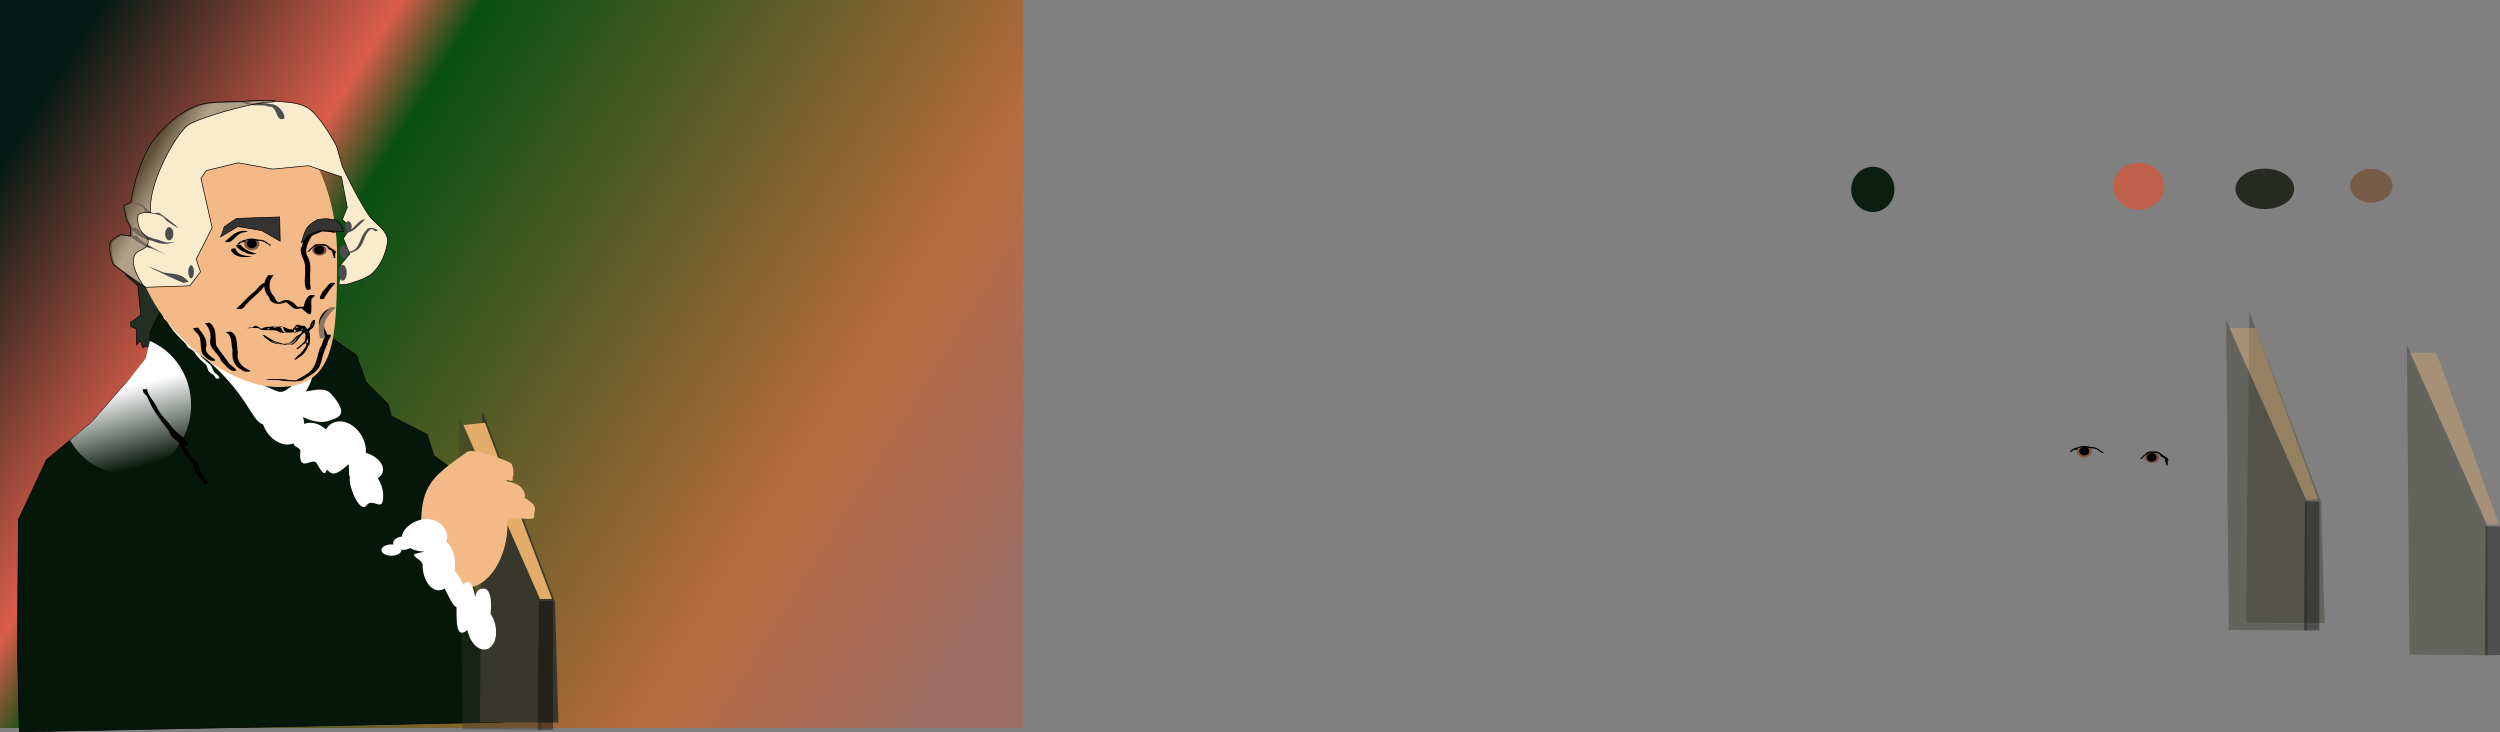 <?xml version="1.0" encoding="UTF-8"?>
<svg version="1.1" viewBox="0 0 2581.1 755.94" xmlns="http://www.w3.org/2000/svg">
<rect x="0" y="0" width="2581.1" height="755.94" fill="#808080" stroke="none"/>
<defs>
<linearGradient id="c" x1="156.98" x2="135.76" y1="471.86" y2="390.54" gradientUnits="userSpaceOnUse">
<stop stop-color="#05160a" offset="0"/>
<stop stop-color="#fff" offset="1"/>
</linearGradient>
<linearGradient id="b" x1="5.831" x2="651.76" y1="139.6" y2="365.18" gradientTransform="matrix(1.789,0,0,1,6.036,-5.061)" gradientUnits="userSpaceOnUse">
<stop stop-color="#051915" offset="0"/>
<stop stop-color="#da5d4a" offset=".238"/>
<stop stop-color="#085013" offset=".305"/>
<stop stop-color="#b86b3d" offset=".789"/>
<stop stop-color="#b85e48" stop-opacity=".569" offset="1"/>
<stop stop-color="#b85d4a" stop-opacity=".528" offset="1"/>
</linearGradient>
<linearGradient id="a" x1="146.06" x2="171.86" y1="167.35" y2="182.32" gradientUnits="userSpaceOnUse">
<stop stop-color="#5e4f37" offset="0"/>
<stop stop-color="#887661" stop-opacity=".645" offset="1"/>
</linearGradient>
</defs>
<g transform="translate(7.6699e-6 7.494)">
<rect x="-7.6699e-6" y="-7.494" width="1056.4" height="751.59" color="#000000" fill="url(#b)"/>
<path d="m128.85 267.08c-0.211 1.054 1.476 10.122 1.476 10.122l12.02 10.122 2.952 30.367-10.544 7.803 0.422 4.218 5.905 2.531v16.238l3.796-4.429 2.531 7.381 4.218-1.476 39.224 36.905-21.932-74.653-24.252-40.068z" color="#000000" fill="#232f25" stroke="#000" stroke-linecap="round" stroke-opacity=".987" stroke-width=".709"/>
<path d="m170 305.09-15 30-1 30.121-21.121 19.636-37.88 43.24-47 39-29 62-1 136 2 83 499-10-57-265-14-10-7-22-37-19-3-12-23-23-10-28-29-20z" color="#000000" fill="#05160a" stroke="#000" stroke-linecap="round" stroke-opacity=".987" stroke-width=".709"/>
<path d="m154.69 344.56-4.272 18.126-17.54 22.156-37.875 43.25-22.688 18.812c11.706 20.856 33.19 34.844 57.781 34.844 37.1 0 67.188-31.815 67.188-71.062 0-30.067-17.656-55.744-42.594-66.125z" color="#000000" fill="url(#c)"/>
<path d="m151.86 394.32c0.559 6.305 9.104 14.862 11.172 20.676 3.73 7.444 10.548 12.571 15.181 19.384 2.562 3.538 15.571 12.315 15.815 17.008 1.379 4.764-5.184-2.242-3.309 2.345 2.865 5.517 6.969 10.328 11.265 14.783 4.846 4.13 3.429 12.245 8.62 16.029 1.71 1.5 4.374 5.969 3.377 7.136-1.548-0.243-4.159 1.303-4.407-1.106-0.993-3.865-4.205-6.105-6.92-8.699-3.392-3.837-1.968-10.273-5.891-13.627-4.801-5.287-9.473-10.928-11.985-17.708-1.804-4.192-8.605-6.006-9.187-10.621-1.559-4.089-5.138-6.971-7.489-10.592-5.15-6.726-12.522-17.58-15.411-25.81-2.195-4.632-4.76-3.788-5.365-8.997 1.512-0.066 3.023-0.133 4.534-0.199z" color="#000000"/>
<path d="m172.49 319.28c0.484 4.141 7.878 9.762 9.669 13.581 3.228 4.89 9.128 8.257 13.138 12.732 2.217 2.324 6.228 5.438 6.439 8.52 1.194 3.129 2.762 1.179 4.384 4.192 2.479 3.624 6.032 6.784 9.749 9.71 4.194 2.713 2.967 8.043 7.46 10.529 1.48 0.985 3.785 3.921 2.923 4.687-1.339-0.16-3.599 0.856-3.814-0.726-0.859-2.539-3.639-4.01-5.988-5.714-2.936-2.52-1.704-6.748-5.098-8.951-4.155-3.473-8.198-7.178-10.372-11.632-1.561-2.754-7.447-3.945-7.95-6.976-1.349-2.686-4.447-4.579-6.481-6.957-4.457-4.418-10.837-11.548-13.337-16.954-1.899-3.043-4.119-2.488-4.643-5.91 1.308-0.043 2.616-0.087 3.924-0.131z" color="#000000" fill="#fff"/>
<path d="m200.25 351.91c-0.45 0.16 1.36 1.92 6.22 5.87 50.11 40.77 52.43 69.34 65.15 72.88 0.66 1.91 1.51 3.82 2.57 5.68 6.76 11.95 19.33 17.82 29 13.91 0.25 4.6 7.33 3.47 6.87 8.72-1.91 22.16 11.67 6.05 16.32 11.12 1.75 1.92 5.35 10.23 8.18 10.82 2.09 0.43 1.61-2.53 3.25-3.38 0.96 1.02 1.99 1.95 3.07 2.75 5.61 4.19 14.87-4.78 18.74-8.44 1.51 1.5-0.26 11.68 1.66 12.82-0.14 0.91-0.22 1.85-0.22 2.87 0.02 10.58 11.15 35.24 17.28 26.81 6.7-9.21 17.95 9.69 17.22-11.5-0.19-5.56-2.17-11.52-5.59-16.53 6.7-4.13 7.45-11.77 1.22-18.47-3.4-3.64-8.25-6.31-13.47-7.81 0.37-5.53-0.96-11.64-4.19-17.34-7.21-12.75-21.05-18.58-30.91-13-2.57 1.46-4.63 3.57-6.12 6.09-6.76-6.1-15.36-8.44-22.41-5.59-0.12-2.35-0.52-4.78-1.25-7.19 7.35 3.96 18.56 6.69 25.85 4.19 9.86-3.39 21.19-5.32 6.56-24.03-4.89-6.25-7.49-8.54-15.87-8.47-1.93 0.01-8.68 1.05-13.6 1.97 8.34-13.77 9.61-24.12-4.62-13.28-24.73 18.81-16.42 15.96-42.63 5.56-21.97-8.72-66.32-37.75-68.28-37.03z" color="#000000" fill="#fff"/>
<path transform="translate(5,8)" d="m343 248.09c0 87.261-1.353 136-61 136s-150-74.739-150-162 43.353-132 103-132 108 70.739 108 158z" color="#000000" fill="#f3ba87"/>
<path d="m497.84 418.6 0.893 0.032 74.27 195.46 3.5 124.5-81-0.5z" color="#000000" fill="#39382c"/>
<path d="m475.21 424.16 82.79 188.93 0.5 133-81-0.5-3.94-321.41z" color="#000000" fill="#39382c" opacity=".383"/>
<path d="m571 613.34-14.75-0.572-0.89 133.57 15.64-0.423z" color="#000000" opacity=".383"/>
<path d="m478.4 431.29 22.286-2.372 69.241 181.94-12.375 0.125z" color="#000000" fill="#e3ac68"/>
<g transform="translate(2010.1,-77.221)">
<path d="m474.85 425.02 83.15 188.07 0.5 133-81-0.5z" color="#000000" fill="#39382c" opacity=".383"/>
<path d="m571 613.34-14.75-0.572-0.89 133.57 15.64-0.423z" color="#000000" opacity=".383"/>
<path d="m478.04 433.84h27.212l64.679 177.01-12.375 0.125z" color="#000000" fill="#e3ac68" opacity=".383"/>
</g>
<g transform="translate(1823.5,-102.71)">
<path d="m498.75 416.59 74.25 197.5 3.5 124.5-81-0.5z" color="#000000" fill="#39382c" opacity=".383"/>
<path d="m474.85 425.02 83.15 188.07 0.5 133-81-0.5z" color="#000000" fill="#39382c" opacity=".383"/>
<path d="m571 613.34-14.75-0.572-0.89 133.57 15.64-0.423z" color="#000000" opacity=".383"/>
<path d="m478.04 433.84h27.212l64.679 177.01-12.375 0.125z" color="#000000" fill="#e3ac68" opacity=".383"/>
</g>
<path d="m118 265.09c0.226 1.987 32.5 24 32.5 24l45.5-1.5 11-14.5-4.5-13 16.5-32.5-11.5-51 5.5-8 33-8 35.5 6.5 37-3.5 34 11.5 6 31.5-5 12.5 8.5 8.5-7.5 11 6.5 16-9 11-2.182 20.982 7.682-0.482s19.917-4.752 27-11.5c8.581-8.175 13.93-20.252 15.5-32 0.359-2.689-0.299-5.567-1.5-8-3.865-7.832-12.461-12.367-17.5-19.5-11.059-15.655-27.5-50.5-27.5-50.5l-6-21s-15.671-30.622-29.5-39.5c-9.325-5.987-21.473-5.902-32.5-7-12.108-1.205-24.355-0.242-36.5 0.5-15.395 0.94-31.735-0.864-46 5-16.346 6.72-30.406 19.242-41.5 33-8.515 10.56-13.405 23.736-18 36.5-3.423 9.509-7 29.5-7 29.5l-7.5 3.5 3 14.5 4 7.5 0.5 9.5-10.5-1.5s-8.773 3.953-10.5 8c-2.896 6.788 2.5 22 2.5 22z" color="#000000" fill="#f8eccc" stroke="#000" stroke-linecap="round" stroke-opacity=".987" stroke-width=".709"/>
<path d="m179 233.84c0 3.728-1.903 6.75-4.25 6.75s-4.25-3.022-4.25-6.75 1.903-6.75 4.25-6.75 4.25 3.022 4.25 6.75z" color="#000000" fill="#4d4d4d"/>
<path transform="matrix(.688 0 0 1 77.091 39.25)" d="m179 233.84c0 3.728-1.903 6.75-4.25 6.75s-4.25-3.022-4.25-6.75 1.903-6.75 4.25-6.75 4.25 3.022 4.25 6.75z" color="#000000" fill="#4d4d4d"/>
<path transform="matrix(1,0,0,1.21,178.98,-8.793)" d="m179 233.84c0 3.728-1.903 6.75-4.25 6.75s-4.25-3.022-4.25-6.75 1.903-6.75 4.25-6.75 4.25 3.022 4.25 6.75z" color="#000000" fill="#4d4d4d"/>
<path transform="translate(180.39,18.457)" d="m179 233.84c0 3.728-1.903 6.75-4.25 6.75s-4.25-3.022-4.25-6.75 1.903-6.75 4.25-6.75 4.25 3.022 4.25 6.75z" color="#000000" fill="#4d4d4d"/>
<path transform="matrix(.833 0 0 .833 214.04 31.724)" d="m179 233.84c0 3.728-1.903 6.75-4.25 6.75s-4.25-3.022-4.25-6.75 1.903-6.75 4.25-6.75 4.25 3.022 4.25 6.75z" color="#000000" fill="#4d4d4d"/>
<path d="m387.23 231.14c-1.46-1.946-8.604-3.567-2.425-2.969-10.216 4.26-7.773 18.173-17.159 22.956-3.47 2.94-18.185 5.268-6.684 1.136 11.592-2.03 9.863-15.745 17.401-22.034 1.715-6.046 17.86 0.977 8.867 0.911z" color="#000000" fill="#4d4d4d"/>
<path d="m376.96 219.07c-6.853 5.897-13.229 15.98-23.596 13.429 1.703-0.717 7.12-0.238 1.592-0.121 9.185 0.077 12.958-11.354 20.582-13.376 0.474 0.022 0.948 0.045 1.422 0.067z" color="#000000" fill="#4d4d4d"/>
<path d="m254.65 97.279c6.085 3.01 4.215 2.661 10.532 1.947 3.133-0.878 9.055-0.255 14.798 0.877 7.543-0.331 15.955 11.38 13.1 15.132-9.299 2.86-5.841-13.409-15.651-12.71-10.616-1.884 9.402-1.86-0.535-1.043-14.231-0.678-17.379 0.905-28.041-3.563 1.932-0.213 3.864-0.427 5.796-0.64z" color="#000000" fill="#4d4d4d"/>
<path d="m141.47 202.24c9.637 0.142 9.524 12.961 22.093 9.755 6.816 3.705 37.068 28.229 7.837 8.082-4.356-8.195-15.062-5.433-22.335-9.483 1.502-8.016-19.865-9.425-13.45-8.454 0.932-0.178 4.923 0.277 5.855 0.099z" color="#000000" fill="#4d4d4d"/>
<path d="m139.99 227.45c2.8 1.789 4.867 4.476 7.681 6.246 1.2 0.755 2.45 1.426 3.612 2.249 2.297 1.403 5.011 1.798 7.384 3.037 1.726 0.621 3.656 0.368 5.284 1.342 2.623 1.077 5.358 1.896 8.125 2.517 2.482 0.294 6.359-0.624 8.852-0.58-2.101 0.401-5.572 1.54-7.673 1.941-3.233-0.018-6.561 0.248-9.662-0.863-2.463-0.664-4.823-1.637-7.219-2.492-1.857-0.246-3.688-0.614-5.361-1.502-2.578-0.884-5.204-1.766-7.413-3.419-2.451-1.35-4.641-3.108-6.619-5.08-0.887-0.91-2.769-2.043-3.186-2.642 2.064-0.252 4.131-0.501 6.194-0.754z" color="#000000" fill="#4d4d4d"/>
<path d="m140.94 235.55c4.439 9.476 53.501 29.734 16.897 13.897-9.848-2.136-7.192-3.304-16.394-7.471-6.862-5.84-7.935-5.125-0.503-6.426z" color="#000000" fill="#4d4d4d"/>
<path d="m189.33 284.55c-13.237-5.152-57.676-26.751-21.072-10.915 9.848 2.136 11.367 0.322 20.569 4.488 6.862 5.84 7.935 5.125 0.503 6.426z" color="#000000" fill="#4d4d4d"/>
<path d="m116.55 264.76c0.226 1.987 32.5 24 32.5 24s-14.47-19.162-10.834-30.974c2.622-8.518 13.095-6.354 14.585-14.078 1.891-9.805-12.283-8.485-10.405-28.184 0.431-4.522 13.1-3.756 13.1-3.756-2.868-26.102 21.404-73.768 36.967-88.839 8.503-7.47 50.596-18.438 50.596-18.438 39.275-10.003 33.701-4.316 40.991-7.73-12.108-1.205-24.355-0.242-36.5 0.5-15.395 0.94-31.735-0.864-46 5-16.346 6.72-30.406 19.242-41.5 33-8.515 10.56-13.405 23.736-18 36.5-3.423 9.509-7 29.5-7 29.5l-7.5 3.5 3 14.5 4 7.5 0.5 9.5-10.5-1.5s-8.773 3.953-10.5 8c-2.896 6.788 2.5 22 2.5 22z" color="#000000" fill="url(#a)" stroke="#000" stroke-linecap="round" stroke-opacity=".987" stroke-width=".709"/>
<path d="m333.25 230.28c-1.864 0.036-3.711 0.14-5.562 0.344-7.605 2.402-14.797 6.47-15.719 15.25-4.926 8.174 4.206 15.09 2.906 23.312 1.09 7.143-2.26 17.015 1.969 22.438 7.041 0.969 2.283-4.188 3.438-9.094-0.644-8.273 1.86-17.249-2.594-24.781-3.986-6.962 0.395-15.742 4.375-21.656 1.567-1.456 9.455-3.843 10.406-4.688 3.498 0.176 9.194 0.578 12.094 1.406 1.788-0.282 3.555-0.562 5.344-0.844-5.452-1.182-11.065-1.794-16.656-1.688zm-81.031 0.531c-0.927-0.011-1.833 0.055-2.438 0.188-7.621 0.722-12.305 6.601-17.75 11.25l4.562 0.281c5.714-2.438 9.133-10.11 16.312-10.25 5.008-0.815 2.095-1.436-0.688-1.469zm-3.84 14.31c-0.505 0.05-1.026 0.106-1.531 0.156-7.921-0.792 1.732 6.238 5.031 7.25 3.992 2.286 8.58 3.354 13.031 1.906-2.924-0.702-13.251-3.847-16.531-9.312zm-6.969 3.812c-3.764 0.103-3.665 2.295-0.031 5.844 5.505 3.855 12.837 3.681 19.188 2.25-2.882-0.07-15.876 0.188-17.312-8-0.695-0.072-1.306-0.109-1.844-0.094zm35.71 27.57c-2.107 2.168-3.421 4.999-3.969 7.969-4.079 1.074-7.033 5.576-9.812 8.594-7.249 5.222-12.836 12.453-19.5 18.375 3.655 0.36 6.824 0.885 9-3.031 5.337-6.407 12.052-11.354 17.812-17.219-0.029-0.953 0.982-1.974 2.25-2.906 0.165 3.982 1.688 7.889 4.688 10.625 1.572 8.413 11.427 8.584 17.656 5.531 4.866 2.827 7.996 9.584 15.094 6.25 0.209-0.037 0.257-0.06 0.438-0.094 3.268 2.188 8.125 7.97 9.798 5.937 1.802-2.189 0.316-12.392 0.983-15.344 3.431-3.214 5.491-4.299-0.25-4.094-5.06 0.465-7.116 8.949-7.719 12.125-2.09-0.126-4.538-0.148-5.906 0.156-0.227 0.035-0.37 0.062-0.562 0.094-3.946-5.314-10.155-9.509-17.031-5.625-1.252 0.431-1.903 0.707-2.281 0.906-2.346-1.053-3.971-3.513-4.844-6.344-6.126-5.512-6.253-15.961-0.406-21.688-1.804-0.068-3.63-0.153-5.438-0.219zm66 7.938c-4.347 0.228-6.26 5.825-9.656 8.562-2.224 3.65-6.255 10.053 0.844 8.125 2.945-5.091 7.174-11.649 11.938-16.406-0.363-0.013-0.731-0.018-1.094-0.031-0.731-0.212-1.41-0.283-2.031-0.25zm-51.688 20.531c0.434-0.013 0.862-0.015 1.25 0-1.438 0.405-2.731 0.422-3.875 0.125 0.766-0.035 1.662-0.096 2.625-0.125zm51.094 5.312c-5.72 0.877-12.105 7.252-12.875 13.344-1.238 5.111 0.375 14.206 4.812 16.031 0.422 0.077 0.759 0.099 1.094 0.125-2.3 3.002-2.516 8.98-5.156 11.812-2.705 7.566-3.22 15.744-8.156 22.219-4.322 5.214-12.193 8.565-16.562 11.281-2.456 8e-3 -5.47 4e-3 -7-0.125-6.501-1.59-13.189-1.098-19.844-1.156-1.632 0.309-3.273 0.627-4.906 0.938 4.326 0.453 12.562-0.718 18.188 1.031 6.59 0.048 13.56 1.409 19.906-0.5 6.078-4.416 13.692-7.058 17.812-14.219 3.054-7.709 3.986-16.107 8.25-23.375-1.132-3.15 6.978-9.853 1.719-9.656-0.715-0.078-1.352-0.053-1.906 0.094-0.352-2.286-3.484-6.357-3.281-8.875-1.374-8.436 4.814-14.42 11.156-18.781-1.083-0.063-2.166-0.124-3.25-0.188zm-126.16 15.375-4.969 0.562c3.646 3.168 6.863 10.289 5.812 16.406-2.294 9.934 8.332 13.967 10.875 22.156 3.688 3.766 7.766 9.666 12.688 10.812 8.134 0.63-1.859-5.173-3.969-7.531-4.272-6.519-9.841-12.556-13.688-19.188-1.034-8.031 1.022-17.861-6.75-23.219zm-11.86 5.09c-4.016 0.952-7.369-1.322-2.875 4.125 8.275 5.68 3.714 15.82 7.656 23.375 3.098 3.721 7.891 8.286 13.156 6.438 0.167-1.691-11.81-6.516-9.688-13.438 2.001-8.455-3.703-14.32-8.25-20.5zm33.781 4.094-5.375 0.656c7.642 3.468 5.241 11.947 7.188 18.438-0.993 8.366 1.229 16.698 9.5 20.344 1.229 3.007 13.098 2.327 7.375 0.188-7.291-2.998-13.211-9.389-11.312-17.812-1.842-7.467 0.842-17.467-7.375-21.812z" color="#000000"/>
<path d="m346.98 310.03c-1.064 0.434-1.811 1.371-2.629 2.143-1.01 0.965-1.97 1.981-2.872 3.048-0.92 1.044-1.725 2.172-2.457 3.352-0.729 1.015-1.45 2.019-2.109 3.083-0.63 0.991-0.953 2.118-1.275 3.234-0.381 1.034-0.715 2.078-0.892 3.167-0.115 0.847-0.118 1.702-0.122 2.555-7e-5 0.926-2e-3 1.851 8.8e-4 2.777-0.01 0.89-0.021 1.769 0.125 2.648 0.143 0.843 0.214 1.689 0.394 2.525 0.315 0.825 0.529 1.674 0.651 2.547 0.06 0.382 0.027 0.217 0.09 0.498l-5.446 0.255c-0.026-0.294-0.01-0.126-0.05-0.506-0.125-0.862-0.364-1.688-0.649-2.51-0.178-0.845-0.25-1.701-0.395-2.552-0.144-0.908-0.137-1.816-0.12-2.734-7.8e-4 -0.927-0.011-1.853-0.011-2.78 5e-3 -0.881 0.01-1.765 0.129-2.639 0.179-1.112 0.508-2.181 0.918-3.23 0.326-1.163 0.637-2.344 1.272-3.385 0.327-0.519 0.616-1.078 0.969-1.579 0.349-0.495 0.435-0.484 0.799-0.971 0.128-0.171 0.235-0.356 0.353-0.533 0.747-1.196 1.525-2.371 2.465-3.427 0.905-1.085 1.863-2.119 2.866-3.115 0.867-0.787 1.62-1.707 2.59-2.376l5.405 0.507z" color="#000000" fill="#887661"/>
<path d="m227.55 237.1c2.684-4.473 3.877-10.438 3.877-10.438l12.824-8.649 44.437-1.491 0.596 25.052-19.087-11.035-24.753-4.175-11.333 6.859z" color="#000000" fill="#333" fill-opacity=".992" stroke="#000" stroke-linecap="round" stroke-opacity=".987" stroke-width=".709"/>
<path d="m311.05 243.14s1.52-4.658 2.425-7.592c1.174-3.803 2.953-7.656 5.799-10.439 2.698-2.638 8.541-5.905 8.541-5.905s6.683-1.041 10.23-0.791c2.24 0.158 9.698 1.423 9.698 1.423 7.763 7.857 4.921 7.662 6.748 11.809l-23.303-1.476-11.915 4.429z" color="#000000" fill="#343433" stroke="#000" stroke-linecap="round" stroke-opacity=".987" stroke-width=".709"/>
<path d="m256.67 331.16c2.672-0.048-3.586 0.246-0.213-0.173 0.922-0.43 4.774-0.415 4.052-0.391-2.358 0.246 1.96-0.479 2.32-1.658 2.338-0.474 4.628 1.542 6.57 2.712 1.406 0.768 2.439 0.461 0.255 0.569-0.558 0.463 2.34-1.5 3.224-1.606 2.229-0.835 4.644-0.621 6.998-0.645-1.972 0.064-1.683 0.123 0.092-0.239 1.257-0.47 6.019-0.367 2.32-0.281 0.425-0.297 7.34-0.254 3.561-0.17-0.488-0.053 3.285-0.303 4.374-0.181 2.996-0.049 1.916 4.691 4.525 6.064 1.075 0.872 16.922 1.08 8.57-2.942-2.705 0.594 1.476-1.695 1.557-3.039 1.385-2.931 5.067-0.542 7.328-0.153 3.072 0.024-2.21 0.232 0.345-0.022 3.119-1.158 3.277 3.305 5.795 4.081-4.003 0.624 1.536-2.246 1.927-3.848-0.045-2.549 1.277-4.595 3.151-6.038 0.516-0.472 2.516-0.326 1.562 1.47 0.137 2.716-0.856 5.507-3.063 7.192-1.805 1.152-3.968 2.9-1.91 4.956 8e-3 3.837 0.418 7.793-0.596 11.529-1.843 2.216-3.595 4.441-5.184 6.861-1.732 1.93-3.825 3.477-5.589 5.371-1.191 1.22-3.604 4.494-4.642 2.872 2.668-2.538 6.537-3.636 8.494-6.937 2.075-2.357 3.572-4.974 3.705-8.158 1.043-1.614-2.129-2.324 0.178-1.951 2.321-0.123-2.286 0.589-2.818 1.536-2.273 1.333-3.899 3.897-6.179 4.964-3.428 0.332 1.474-2.346 2.024-3.37 1.977-1.913 4.867-3.346 5.678-6.145 0.016-2.435 1.355-6.313-1.22-7.675-2.526 0.124 3.244-0.512 0.125 0.236-2.521 1.674-4.1 4.262-5.97 6.554-1.324 2.434-3.561 4.264-5.864 5.729-2.659 0.575-5.455 0.165-8.166 0.263-2.74-0.822-5.588-0.64-8.396-0.904-3.189-0.72-6.33-1.899-8.743-4.165-1.746-1.133-5.25-3.836-5.163-4.939 2.985-0.014 5.235 3.267 8.225 4.194 2.488 1.985 5.753 2.746 8.759 3.64 2.098 0.652 4.21 1.321 6.381 1.704-1.22-0.031-2.565 0.284-0.641-0.573 1.073-0.547 5.699-0.29 2.389-0.302 0.534 0.212 4.105-1.45 5.086-3.014 2.14-2.218 3.903-4.826 6.94-5.937 1.437-0.584 4.897-4.347 1.545-4.446 1.414-0.033 2.751-0.181 0.594 0.125-2.71 0.897-5.308 2.38-8.275 1.964-0.978-0.019-4.846 0.024-4.096-0.021 3.312-0.129-2.141 0.219-3.201 0.161-2.575-0.121-5.368 0.514-7.672-0.975-2.731-1.909-6.114-1.482-9.258-1.556-3.048-0.256-6.149 0.087-9.163-0.455-0.305-0.754 3.153-0.145 4.191-0.058 4.263 0.07 11.059-3.141 15.316-2.921 2.683 0.902 2.59 6.184 5.604 5.614 1.391 0.029 5.576-0.07 2.009 0.037 2.913-0.269 5.101 0.361 8.021 0.335-1.845-6e-3 -0.42-4.36 1.431-4.865 2.603-0.992 4.462 1.622 7.324 2.465 1.763 1.964-1.781 4.391-3.48 5.343-3.237 1.137-4.548 4.526-7.196 6.487-1.73 1.722-4.199 2.236-6.559 2.036 1.718-0.013 2.395-0.234 0.335 0.131-2.396 1.857-5.397 0.033-7.96-0.496-3.184-0.949-6.473-1.827-9.376-3.458-2.396-2.036-5.733-2.701-7.789-5.179 3.086-0.932 4.253 3.231 6.882 4.281 2.444 2.012 5.177 3.592 8.307 4.285 2.853 0.704 5.865 0.041 8.687 0.999 1.778 0.284 5.318 0.038 6.01 0.139-1.683-0.011-1.772 0.256-0.217-0.382 2.352-1.63 4.44-3.635 5.846-6.141 1.818-2.139 3.333-4.638 5.837-6.093 2.727-1.303 6.881 0.104 5.975 3.165 0.139 2.69-1.446 6.403-3.846 8.078-2.425 1.942-4.701 4.096-7.023 6.124-3.774 0.35 1.638-2.752 2.651-4.028 2.038-1.68 5.349-3.84 7.812-2.311-0.077 2.836-0.262 6.067-2.425 8.19-1.676 2.55-3.648 5.007-6.472 6.343-1.699 0.869-3.792 3.499-5.334 2.432 2.391-2.707 5.011-5.169 7.687-7.579 2.027-1.904 2.892-4.655 5.04-6.447 2.14-2.342 1.39-5.873 1.568-8.794 0.615-2.413-0.865-4.518-0.825-6.654 1.889-1.922 4.471-3.27 5.369-5.991 0.379-1.892-0.057-7.342 2.642-4.702-2.284 1.397-3.038 3.73-3.355 6.27-1.77 2.146-6.399 8.439-8.849 4.826-0.46-1.009-1.832-5.894 0.69-5.222 1.162-0.028-2.644 3.969-3.504 3.671-2.166-0.57-5.039-5.123-2.791-4.785-1.482 2.248-3.054 5.357-6.279 4.413-3.691 0.443-6.539-2.398-10.048-2.893-1.262-0.25-5.917-0.211-2.452-0.292-0.321 0.096-4.287 0.296-5.012 0.194 3.246-0.169-0.637 0.214-1.914 0.165 1.677-0.055 0.988 2.399-0.8 2.716-1.554 0.608-5.216-2.174-5.035-2.144 3.152-0.159 0.212 1.311-0.407 2.386-1.657 1.341-7.124 0.231-8.661-1.28-0.823-0.751-4.423 0.117-3.907-0.082 3.078-0.491-1.413 0.12-2.731-0.438-2.728 0.095 1.859-0.085-0.425 0.024-0.939 0.353-6.852 0.972-3.788 0.357 0.198-0.037 0.402-0.077 0.596-0.113z" color="#000000"/>
<path transform="matrix(.92 0 0 1.003 26.371 22.969)" d="m541 507.59c0 37.279-21.714 67.5-48.5 67.5s-48.5-30.221-48.5-67.5c0-28.665 8.219-41.879 26.333-55.652 5.444-4.139 20.187-13.999 25.293-17.209 6.73-4.232 43.207 8.288 49.033 11.736 2.068 1.224 3.063 7.148 2.947 10.591-0.108 3.179-1.712 3.677-0.629 6.786 0.821 2.358-12.387-2.034-11.127-0.312 1.743 2.381 18.399 1.029 23.458 12.207 4.691 10.367-4.061 3.079-1.515 4.778 4.327 2.887 8.317 4.806 11.35 7.561 5.294 4.809 0.814 9.986 1.564 12.229 2.89 8.65-29.71-2.87-29.71 7.29z" color="#000000" fill="#f3ba87"/>
<path d="m440.53 528.41c-12.726 0-25.209 9.837-25.465 18.088-5.155 0.363-9.188 3.281-9.188 6.844 0 0.466 0.088 0.935 0.219 1.375-0.639-0.071-1.293-0.125-1.969-0.125-5.663 0-10.281 2.622-10.281 5.844 0 3.222 4.619 5.812 10.281 5.812 5.663 0 10.25-2.591 10.25-5.812 0-0.101-0.022-0.213-0.031-0.312 0.582 0.069 1.17 0.125 1.781 0.125 2.756 0 5.251-0.748 7.094-1.938 4.084 2.288 9.378 3.688 15.188 3.688 0.074 0-10.815 2.475-10.741 2.475-1.477 3.947 8.616 6.046 8.616 10.963 0 14.645 7.538 26.531 16.812 26.531 2.136 0 4.152-0.664 6.031-1.812 0.385 0.809 0.791 1.625 1.219 2.438 4.206 7.987 6.58 14.369 10.953 16.885 0.192 13.266-1.044 33.743 11.297 23.49 1.181 6.168 4.035 12.073 8.156 15.969 7.575 7.16 16.555 4.853 20.062-5.125 3.013-8.572 0.992-19.995-4.438-27.594 0.385-2.481 0.625-5.174 0.625-8 0-12.106-2.812-18.017-7.596-18.017-3.47 0-7.522 1.279-8.904 8.736-1.239-9.258-4.315-15.812-7.906-15.812-1.516 0-2.925 1.173-4.156 3.219-0.57-1.274-1.166-2.558-1.844-3.844-2.213-4.202-4.716-7.851-7.219-10.75 0.313-2.024 0.5-4.136 0.5-6.312 0-10.448-3.814-19.46-9.375-23.781 0.787-1.524 1.25-3.147 1.25-4.844 0-8.396-8.335-18.401-21.222-18.401z" color="#000000" fill="#fff"/>
<path transform="translate(1293.3,229.27)" d="m662.63-41.228c0 12.894-10.008 23.346-22.353 23.346s-22.353-10.452-22.353-23.346 10.008-23.346 22.353-23.346 22.353 10.452 22.353 23.346z" color="#000000" fill="#0c1e12"/>
<path transform="translate(1270.9,225.06)" d="m963.65-40.235c0 13.442-11.787 24.34-26.326 24.34-14.54 0-26.326-10.897-26.326-24.34 0-13.442 11.787-24.34 26.326-24.34 14.54 0 26.326 10.897 26.326 24.34z" color="#000000" fill="#bf604b"/>
<path transform="translate(1311.6,222.25)" d="m1057-34.771c0 11.522-13.566 20.862-30.3 20.862s-30.3-9.34-30.3-20.862 13.566-20.862 30.3-20.862 30.3 9.34 30.3 20.862z" color="#000000" fill="#272a22"/>
<path transform="translate(1337.6,216.63)" d="m1132.5-32.287c0 9.602-9.785 17.385-21.856 17.385s-21.856-7.784-21.856-17.385c0-9.602 9.785-17.385 21.856-17.385s21.856 7.784 21.856 17.385z" color="#000000" fill="#775c48"/>
<g transform="translate(1294.7,221.55)">
<path d="m865.17 236.69c0 3.772-3.558 6.83-7.948 6.83s-7.948-3.058-7.948-6.83 3.31-4.346 7.699-4.346 8.196 0.574 8.196 4.346z" color="#000000" fill="#7f5b44"/>
<path d="m934.41 243.3c0 3.143-2.748 5.604-7.274 5.604s-7.45-2.724-7.45-5.867 3.143-4.77 7.669-4.77 7.054 1.89 7.054 5.033z" color="#000000" fill="#7b4c44"/>
<path transform="matrix(.617 0 0 .617 354.73 93.054)" d="m935.33 243.21c0 3.944-3.67 7.14-8.196 7.14s-8.196-3.197-8.196-7.14c0-3.944 3.67-7.14 8.196-7.14s8.196 3.197 8.196 7.14z" color="#000000"/>
<path transform="matrix(.654 0 0 .654 296.62 81.9)" d="m865.17 236.69c0 3.772-3.558 6.83-7.948 6.83s-7.948-3.058-7.948-6.83 3.558-6.83 7.948-6.83 7.948 3.058 7.948 6.83z" color="#000000"/>
<path d="m841.74 237.45c1.706-0.667 2.04-2.514 3.865-3.014 1.445-0.559 2.247-1.438 3.766-1.451-0.63-0.01 1.231-0.151 1.44-0.462 0.874-0.281 1.393 0.562 1.372 0.544-0.605 6e-3 -1.812-0.579-0.52-0.769 1.734-0.775 3.754-0.854 5.595-0.915 2.682-0.028 5.275 1.067 7.954 1.178 2.504-0.15 4.891 0.865 6.999 2.119 0.863 0.99 1.889 1.843 3.123 2.336 0.582 0.135 2.314 1.41 1.519 1.585-0.429-0.063-1.055 0.274-1.343-0.073-0.698-1.031-1.957-1.291-2.943-1.945-1.089-0.611-1.194-1.086-2.417-1.495-1.881-1.064-4.365-1.45-6.527-1.335-3.17-0.172-6.514-1.01-9.687-1.015 0.589-0.01 2.211-0.111 0.772-0.012-1.24 0.373-2.489 0.732-3.81 0.631-0.182 0.01 2.096-0.106 0.386 0.011-0.994 0.364-1.884 2.445-2.216 2.406 0.586-8e-3 0.086-0.684-1.15-0.556-1.467 0.161-1.996-0.189-2.622 1.149-0.48 0.564-1.469 1.317-2.32 1.198-0.411-0.039-0.825-0.075-1.233-0.117z" color="#000000"/>
<path d="m914.51 244.9c1.724-1.099 2.658-3.067 4.353-4.222 1.454-0.743 2.688-2.942 4.304-3.305 3.004-0.623 4.724-0.229 7.747-0.274 1.86-0.622 5.665 2.034 7.227 3.512 1.296 1.496 3.534 1.546 4.741 3.103 0.24 0.947 2.54 1.978 0.737 2.487-1.056 1.453 0.414 4.082-0.469 5.224-1.131 0.235-1.572-0.119-1.361-1.347-0.477-1.591-1.818-3.9-1.117-4.346-1.031-1.681-1.67-2.356-3.535-2.989-1.635-1.109-2.029-3.387-4.063-3.739-2.192-0.461-4.448-0.218-6.658-0.539-0.855-0.024-1.771 0.01-0.356-0.036 1.091-0.074-1.452 0.108-1.879 0.286-1.405 0.697-2.813 1.458-4.091 2.357-1.54 1.095-2.417 2.893-3.986 3.937-0.53-0.036-1.064-0.07-1.592-0.107z" color="#000000"/>
</g>
<g transform="translate(-597.28,7.41)">
<path d="m865.17 236.69c0 3.772-3.558 6.83-7.948 6.83s-7.948-3.058-7.948-6.83 3.31-4.346 7.699-4.346 8.196 0.574 8.196 4.346z" color="#000000" fill="#7f5b44"/>
<path d="m934.41 243.3c0 3.143-2.748 5.604-7.274 5.604s-7.45-2.724-7.45-5.867 3.143-4.77 7.669-4.77 7.054 1.89 7.054 5.033z" color="#000000" fill="#7b4c44"/>
<path transform="matrix(.617 0 0 .617 354.73 93.054)" d="m935.33 243.21c0 3.944-3.67 7.14-8.196 7.14s-8.196-3.197-8.196-7.14c0-3.944 3.67-7.14 8.196-7.14s8.196 3.197 8.196 7.14z" color="#000000"/>
<path transform="matrix(.654 0 0 .654 296.62 81.9)" d="m865.17 236.69c0 3.772-3.558 6.83-7.948 6.83s-7.948-3.058-7.948-6.83 3.558-6.83 7.948-6.83 7.948 3.058 7.948 6.83z" color="#000000"/>
<path d="m841.74 237.45c1.706-0.667 2.04-2.514 3.865-3.014 1.445-0.559 2.247-1.438 3.766-1.451-0.63-0.01 1.231-0.151 1.44-0.462 0.874-0.281 1.393 0.562 1.372 0.544-0.605 6e-3 -1.812-0.579-0.52-0.769 1.734-0.775 3.754-0.854 5.595-0.915 2.682-0.028 5.275 1.067 7.954 1.178 2.504-0.15 4.891 0.865 6.999 2.119 0.863 0.99 1.889 1.843 3.123 2.336 0.582 0.135 2.314 1.41 1.519 1.585-0.429-0.063-1.055 0.274-1.343-0.073-0.698-1.031-1.957-1.291-2.943-1.945-1.089-0.611-1.194-1.086-2.417-1.495-1.881-1.064-4.365-1.45-6.527-1.335-3.17-0.172-6.514-1.01-9.687-1.015 0.589-0.01 2.211-0.111 0.772-0.012-1.24 0.373-2.489 0.732-3.81 0.631-0.182 0.01 2.096-0.106 0.386 0.011-0.994 0.364-1.884 2.445-2.216 2.406 0.586-8e-3 0.086-0.684-1.15-0.556-1.467 0.161-1.996-0.189-2.622 1.149-0.48 0.564-1.469 1.317-2.32 1.198-0.411-0.039-0.825-0.075-1.233-0.117z" color="#000000"/>
<path d="m914.51 244.9c1.724-1.099 2.658-3.067 4.353-4.222 1.454-0.743 2.688-2.942 4.304-3.305 3.004-0.623 4.724-0.229 7.747-0.274 1.86-0.622 5.665 2.034 7.227 3.512 1.296 1.496 3.534 1.546 4.741 3.103 0.24 0.947 2.54 1.978 0.737 2.487-1.056 1.453 0.414 4.082-0.469 5.224-1.131 0.235-1.572-0.119-1.361-1.347-0.477-1.591-1.818-3.9-1.117-4.346-1.031-1.681-1.67-2.356-3.535-2.989-1.635-1.109-2.029-3.387-4.063-3.739-2.192-0.461-4.448-0.218-6.658-0.539-0.855-0.024-1.771 0.01-0.356-0.036 1.091-0.074-1.452 0.108-1.879 0.286-1.405 0.697-2.813 1.458-4.091 2.357-1.54 1.095-2.417 2.893-3.986 3.937-0.53-0.036-1.064-0.07-1.592-0.107z" color="#000000"/>
</g>
</g>
</svg>

